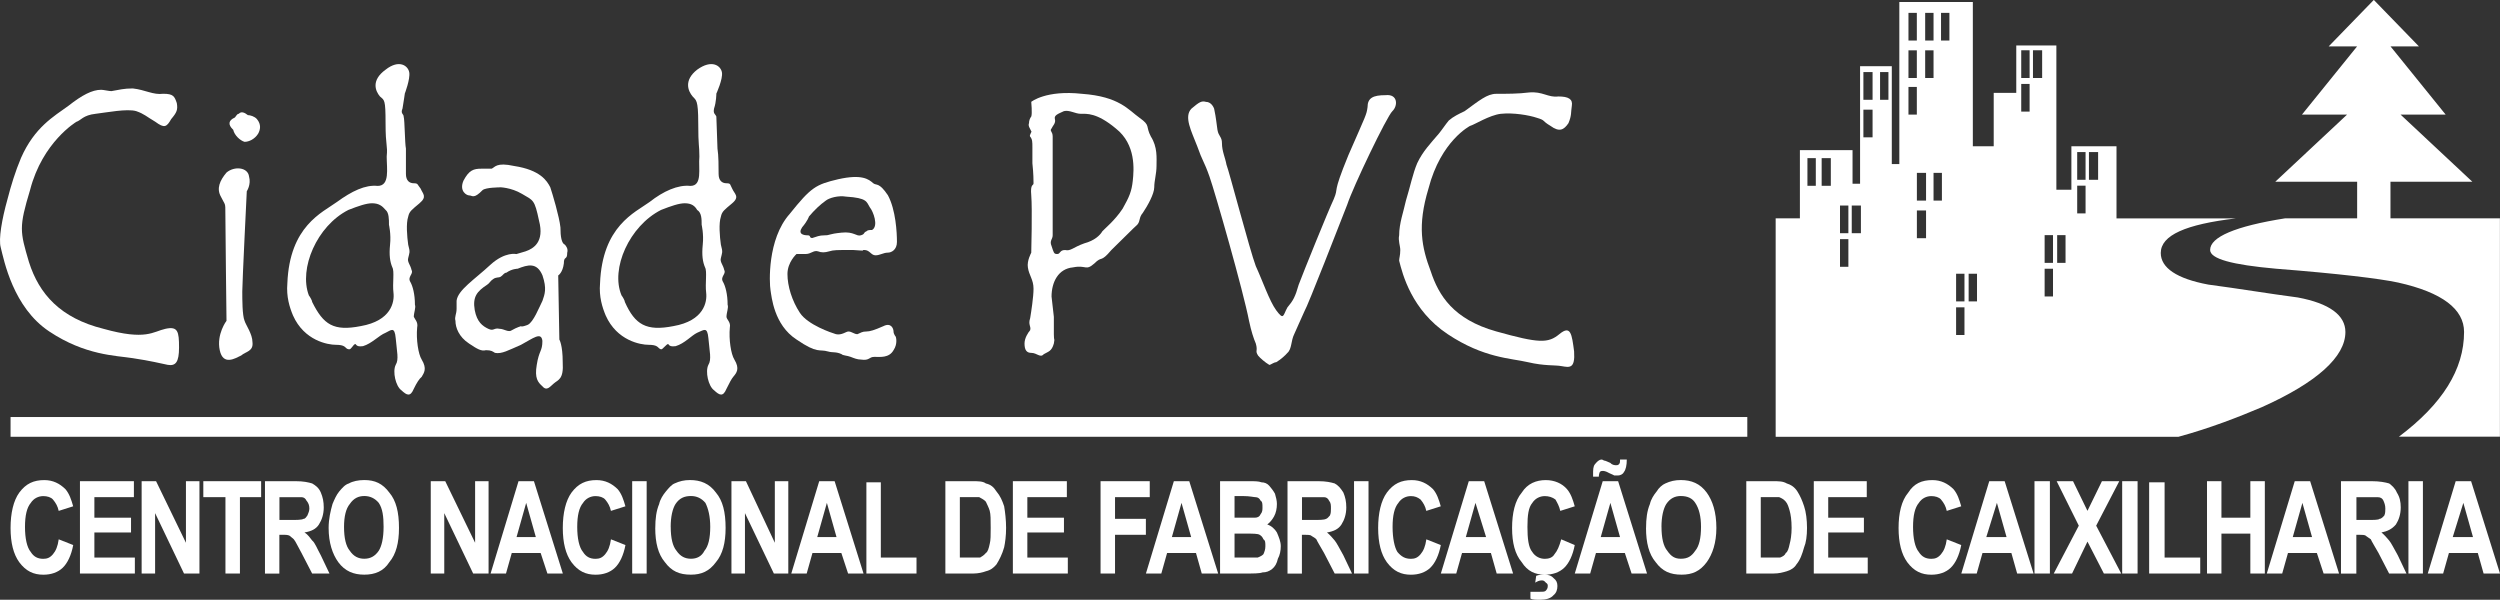 <svg width="396" height="95" viewBox="0 0 396 95" fill="none" xmlns="http://www.w3.org/2000/svg">
<rect x="0" y="0" width="396" height="95" fill="#333333" stroke="none"/>
<g clip-path="url(#clip0_16_373)">
<path fill-rule="evenodd" clip-rule="evenodd" d="M9.305 85.43L11.598 86.335C11.291 87.959 10.684 89.224 9.918 89.949C9.151 90.674 8.085 91.034 6.865 91.034C5.339 91.034 4.119 90.495 3.046 89.05C2.133 87.786 1.673 85.983 1.673 83.633C1.673 81.284 2.133 79.301 3.046 78.036C4.112 76.592 5.339 76.047 7.012 76.047C8.385 76.047 9.451 76.586 10.371 77.491C10.984 78.216 11.284 79.115 11.591 80.199L9.298 80.925C9.145 80.199 8.838 79.66 8.385 79.121C8.078 78.762 7.472 78.582 6.859 78.582C6.092 78.582 5.332 78.942 4.872 79.667C4.259 80.392 3.959 81.65 3.959 83.46C3.959 85.27 4.266 86.708 4.872 87.433C5.332 88.159 5.939 88.518 6.859 88.518C7.472 88.518 7.925 88.338 8.385 87.793C8.845 87.254 9.151 86.528 9.298 85.443" fill="white"/>
<path fill-rule="evenodd" clip-rule="evenodd" d="M12.664 90.847V76.22H21.209V78.749H14.95V82.003H20.755V84.345H14.95V88.318H21.362V90.847H12.664Z" fill="white"/>
<path fill-rule="evenodd" clip-rule="evenodd" d="M22.435 90.847V76.22H24.721L29.453 85.976V76.22H31.593V90.847H29.147L24.568 81.277V90.847H22.435Z" fill="white"/>
<path fill-rule="evenodd" clip-rule="evenodd" d="M35.712 90.847V78.749H32.206V76.22H41.364V78.749H38.005V90.847H35.712Z" fill="white"/>
<path fill-rule="evenodd" clip-rule="evenodd" d="M44.264 82.362H45.943C47.01 82.362 47.776 82.362 48.083 82.183C48.389 82.183 48.543 81.823 48.696 81.643C48.849 81.284 49.003 80.918 49.003 80.559C49.003 80.02 48.849 79.654 48.543 79.294C48.389 78.935 48.083 78.755 47.776 78.755H44.264V82.369V82.362ZM41.971 90.847V76.22H46.856C48.076 76.22 48.843 76.399 49.449 76.579C50.062 76.938 50.516 77.304 50.822 78.023C51.129 78.749 51.282 79.467 51.282 80.372C51.282 81.457 50.975 82.362 50.516 83.081C50.056 83.806 49.296 84.166 48.223 84.345C48.836 84.705 49.136 85.25 49.443 85.61C49.902 85.969 50.209 86.874 50.816 87.959L52.189 90.847H49.443L47.763 87.6C47.15 86.515 46.85 85.796 46.543 85.43C46.39 85.25 46.083 85.071 45.93 84.891C45.623 84.711 45.317 84.711 44.71 84.711H44.25V90.854H41.958L41.971 90.847Z" fill="white"/>
<path fill-rule="evenodd" clip-rule="evenodd" d="M54.495 83.447C54.495 85.25 54.801 86.515 55.408 87.24C56.021 88.145 56.781 88.505 57.701 88.505C58.62 88.505 59.38 88.145 59.994 87.24C60.453 86.515 60.76 85.257 60.76 83.447C60.76 81.823 60.607 80.559 59.994 79.654C59.38 78.928 58.62 78.569 57.701 78.569C56.781 78.569 56.021 78.928 55.408 79.833C54.795 80.559 54.495 81.823 54.495 83.447ZM52.055 83.627C52.055 82.183 52.362 80.918 52.669 79.833C52.975 79.108 53.282 78.389 53.735 77.843C54.195 77.304 54.648 76.759 55.261 76.579C55.874 76.22 56.788 76.04 57.701 76.04C59.38 76.04 60.6 76.579 61.673 78.03C62.74 79.294 63.2 81.098 63.2 83.627C63.2 85.976 62.74 87.779 61.673 89.044C60.76 90.488 59.38 91.027 57.701 91.027C56.021 91.027 54.648 90.488 53.582 89.044C52.669 87.779 52.055 85.976 52.055 83.627Z" fill="white"/>
<path fill-rule="evenodd" clip-rule="evenodd" d="M68.232 90.847V76.22H70.525L75.257 85.976V76.22H77.39V90.847H74.95L70.371 81.277V90.847H68.232Z" fill="white"/>
<path fill-rule="evenodd" clip-rule="evenodd" d="M84.875 85.071L83.348 79.654L81.822 85.071H84.875ZM89.147 90.847H86.708L85.641 87.6H81.062L80.149 90.847H77.71L82.135 76.22H84.575L89.154 90.847H89.147Z" fill="white"/>
<path fill-rule="evenodd" clip-rule="evenodd" d="M96.779 85.43L99.072 86.335C98.765 87.959 98.159 89.224 97.392 89.949C96.626 90.674 95.559 91.034 94.339 91.034C92.813 91.034 91.593 90.495 90.52 89.05C89.607 87.786 89.147 85.983 89.147 83.633C89.147 81.284 89.607 79.301 90.52 78.036C91.587 76.592 92.813 76.047 94.486 76.047C95.859 76.047 96.925 76.586 97.845 77.491C98.459 78.216 98.758 79.115 99.065 80.199L96.772 80.925C96.619 80.199 96.312 79.66 95.859 79.121C95.552 78.762 94.946 78.582 94.333 78.582C93.566 78.582 92.806 78.942 92.347 79.667C91.733 80.392 91.433 81.65 91.433 83.46C91.433 85.27 91.74 86.708 92.347 87.433C92.806 88.159 93.413 88.518 94.333 88.518C94.946 88.518 95.399 88.338 95.859 87.793C96.319 87.254 96.626 86.528 96.772 85.443" fill="white"/>
<path d="M102.431 76.22H100.138V90.847H102.431V76.22Z" fill="white"/>
<path fill-rule="evenodd" clip-rule="evenodd" d="M106.243 83.447C106.243 85.25 106.55 86.515 107.157 87.24C107.77 88.145 108.53 88.505 109.449 88.505C110.369 88.505 111.129 88.145 111.589 87.24C112.202 86.515 112.502 85.257 112.502 83.447C112.502 81.823 112.195 80.559 111.736 79.654C111.122 78.928 110.363 78.569 109.443 78.569C108.376 78.569 107.61 78.928 107.003 79.833C106.543 80.559 106.237 81.823 106.237 83.447M103.797 83.627C103.797 82.183 103.951 80.918 104.411 79.833C104.564 79.108 105.024 78.389 105.477 77.843C105.93 77.298 106.39 76.759 106.85 76.579C107.616 76.22 108.376 76.04 109.289 76.04C110.969 76.04 112.342 76.579 113.409 78.03C114.475 79.294 114.935 81.098 114.935 83.627C114.935 85.976 114.475 87.779 113.409 89.044C112.342 90.488 111.116 91.027 109.436 91.027C107.603 91.027 106.383 90.488 105.317 89.044C104.251 87.779 103.791 85.976 103.791 83.627H103.797Z" fill="white"/>
<path fill-rule="evenodd" clip-rule="evenodd" d="M115.861 90.847V76.22H118.154L122.733 85.976V76.22H124.866V90.847H122.58L118.001 81.277V90.847H115.861Z" fill="white"/>
<path fill-rule="evenodd" clip-rule="evenodd" d="M132.504 85.071L130.978 79.654L129.452 85.071H132.504ZM136.777 90.847H134.337L133.271 87.6H128.692L127.779 90.847H125.339L129.765 76.22H132.204L136.783 90.847H136.777Z" fill="white"/>
<path fill-rule="evenodd" clip-rule="evenodd" d="M137.237 90.847V76.399H139.523V88.318H145.175V90.847H137.237Z" fill="white"/>
<path fill-rule="evenodd" clip-rule="evenodd" d="M152.04 78.749V88.318H155.246C155.553 88.139 155.859 87.959 156.159 87.593C156.466 87.413 156.619 86.868 156.772 86.149C156.926 85.61 156.926 84.705 156.926 83.62C156.926 82.356 156.926 81.45 156.772 80.911C156.619 80.372 156.312 79.827 156.159 79.467C155.853 79.108 155.393 78.928 155.093 78.742H152.04V78.749ZM149.747 76.22H154.02C154.933 76.22 155.699 76.22 156.159 76.579C156.926 76.759 157.379 77.118 157.839 77.843C158.452 78.569 158.752 79.288 159.058 80.193C159.212 81.098 159.365 82.362 159.365 83.627C159.365 84.891 159.212 85.976 159.058 86.695C158.752 87.779 158.292 88.684 157.839 89.403C157.379 89.942 156.926 90.308 156.159 90.488C155.699 90.668 154.939 90.847 154.173 90.847H149.747V76.22Z" fill="white"/>
<path fill-rule="evenodd" clip-rule="evenodd" d="M160.438 90.847V76.22H168.99V78.749H162.731V82.003H168.53V84.345H162.731V88.318H169.143V90.847H160.438Z" fill="white"/>
<path fill-rule="evenodd" clip-rule="evenodd" d="M174.328 90.847V76.22H182.12V78.749H176.621V82.183H181.507V84.711H176.621V90.847H174.328Z" fill="white"/>
<path fill-rule="evenodd" clip-rule="evenodd" d="M188.679 85.071L187.152 79.654L185.626 85.071H188.679ZM192.951 90.847H190.358L189.445 87.6H184.866L183.953 90.847H181.514L185.939 76.22H188.379L192.958 90.847H192.951Z" fill="white"/>
<path fill-rule="evenodd" clip-rule="evenodd" d="M195.551 84.525V88.318H199.216C199.676 88.139 199.983 87.959 200.13 87.779C200.283 87.42 200.436 87.054 200.436 86.515C200.436 85.976 200.436 85.61 200.13 85.43C199.976 85.071 199.823 84.891 199.516 84.705C199.21 84.525 198.45 84.525 197.377 84.525H195.544H195.551ZM195.551 78.569V82.003H198.756C199.216 82.003 199.523 81.823 199.67 81.464C199.976 81.104 199.976 80.738 199.976 80.379C199.976 79.84 199.976 79.474 199.67 79.294C199.516 78.935 199.21 78.755 198.903 78.755C198.597 78.755 197.99 78.576 196.917 78.576H195.544L195.551 78.569ZM193.258 76.22H197.837C198.75 76.22 199.363 76.22 199.823 76.399C200.283 76.399 200.736 76.579 201.043 76.938C201.349 77.298 201.656 77.664 201.956 78.203C202.109 78.742 202.262 79.288 202.262 79.827C202.262 80.552 202.109 81.271 201.802 81.817C201.496 82.356 201.189 82.722 200.736 83.081C201.349 83.261 201.956 83.806 202.262 84.345C202.569 85.071 202.876 85.79 202.876 86.515C202.876 87.24 202.722 87.959 202.416 88.505C202.262 89.23 201.956 89.769 201.503 90.129C201.043 90.488 200.589 90.668 199.976 90.668C199.516 90.847 198.603 90.847 197.077 90.847H193.258V76.22Z" fill="white"/>
<path fill-rule="evenodd" clip-rule="evenodd" d="M206.235 82.362H207.915C208.981 82.362 209.747 82.362 210.054 82.183C210.207 82.183 210.514 81.823 210.667 81.643C210.821 81.284 210.821 80.918 210.821 80.559C210.821 80.02 210.821 79.654 210.514 79.294C210.361 78.935 210.054 78.755 209.747 78.755H206.235V82.369V82.362ZM203.942 90.847V76.22H208.828C210.047 76.22 210.814 76.399 211.42 76.579C212.034 76.938 212.334 77.304 212.793 78.023C213.1 78.749 213.253 79.467 213.253 80.372C213.253 81.457 212.947 82.362 212.487 83.081C212.027 83.806 211.267 84.166 210.194 84.345C210.654 84.705 211.107 85.25 211.414 85.61C211.72 85.969 212.18 86.874 212.787 87.959L214.16 90.847H211.414L209.734 87.6C209.121 86.515 208.668 85.796 208.514 85.43C208.361 85.25 208.054 85.071 207.748 84.891C207.595 84.711 207.135 84.711 206.681 84.711H206.222V90.854H203.929L203.942 90.847Z" fill="white"/>
<path d="M216.773 76.22H214.48V90.847H216.773V76.22Z" fill="white"/>
<path fill-rule="evenodd" clip-rule="evenodd" d="M225.931 85.43L228.223 86.335C227.917 87.959 227.31 89.224 226.544 89.949C225.777 90.674 224.711 91.034 223.491 91.034C221.965 91.034 220.745 90.495 219.672 89.05C218.759 87.786 218.299 85.983 218.299 83.633C218.299 81.284 218.759 79.301 219.672 78.036C220.738 76.592 221.965 76.047 223.638 76.047C225.011 76.047 226.077 76.586 226.997 77.491C227.61 78.216 227.91 79.115 228.217 80.199L225.924 80.925C225.771 80.199 225.464 79.66 225.011 79.121C224.551 78.762 224.098 78.582 223.484 78.582C222.718 78.582 221.958 78.942 221.498 79.667C220.885 80.392 220.585 81.65 220.585 83.46C220.585 85.27 220.892 86.708 221.352 87.433C221.965 88.159 222.571 88.518 223.491 88.518C224.104 88.518 224.558 88.338 225.017 87.793C225.477 87.254 225.784 86.528 225.931 85.443" fill="white"/>
<path fill-rule="evenodd" clip-rule="evenodd" d="M235.395 85.071L233.715 79.654L232.189 85.071H235.395ZM239.668 90.847H237.075L236.162 87.6H231.583L230.669 90.847H228.23L232.656 76.22H235.095L239.674 90.847H239.668Z" fill="white"/>
<path fill-rule="evenodd" clip-rule="evenodd" d="M242.42 94.82V93.736H243.947C244.407 93.736 244.713 93.736 244.86 93.556C245.013 93.376 245.166 93.197 245.166 92.831C245.166 92.651 245.166 92.471 244.86 92.291C244.706 92.112 244.553 91.932 244.247 91.932C243.787 91.932 243.48 92.112 243.18 92.291L243.333 91.207C243.793 91.027 244.247 91.027 244.706 91.027C245.32 91.027 245.773 91.207 246.08 91.566C246.539 91.925 246.693 92.291 246.693 92.831C246.693 93.37 246.539 93.915 246.08 94.275C245.62 94.814 244.86 95 243.94 95C243.327 95 242.72 95 242.414 94.82M247.299 85.43L249.439 86.335C249.132 87.959 248.526 89.224 247.759 89.949C246.993 90.674 245.926 91.034 244.706 91.034C243.18 91.034 241.96 90.495 241.041 89.05C239.974 87.786 239.514 85.983 239.514 83.633C239.514 81.284 239.974 79.301 241.041 78.036C241.954 76.592 243.333 76.047 244.86 76.047C246.233 76.047 247.453 76.586 248.219 77.491C248.832 78.216 249.132 79.115 249.439 80.199L247.146 80.925C246.993 80.199 246.686 79.66 246.379 79.121C245.92 78.762 245.313 78.582 244.7 78.582C243.933 78.582 243.173 78.942 242.714 79.667C242.1 80.392 241.947 81.65 241.947 83.46C241.947 85.27 242.1 86.708 242.714 87.433C243.173 88.159 243.933 88.518 244.7 88.518C245.313 88.518 245.92 88.338 246.226 87.793C246.686 87.254 246.993 86.528 247.293 85.443L247.299 85.43Z" fill="white"/>
<path fill-rule="evenodd" clip-rule="evenodd" d="M253.258 75.501H252.345V75.141C252.345 74.416 252.345 73.877 252.651 73.518C252.958 73.158 253.265 72.792 253.718 72.792C253.871 72.792 254.024 72.972 254.178 72.972C254.331 72.972 254.638 73.152 255.091 73.331C255.397 73.691 255.857 73.691 256.004 73.691C256.151 73.691 256.311 73.691 256.464 73.511C256.617 73.331 256.617 73.152 256.617 72.786H257.684C257.684 73.691 257.53 74.409 257.224 74.775C257.07 75.135 256.611 75.314 256.311 75.314H255.697C255.697 75.314 255.391 75.135 254.931 74.955C254.318 74.596 254.018 74.596 253.864 74.596C253.711 74.596 253.558 74.596 253.405 74.775C253.405 74.775 253.251 75.135 253.251 75.501M256.611 85.071L255.084 79.654L253.558 85.071H256.611ZM260.883 90.847H258.443L257.377 87.6H252.798L251.885 90.847H249.445L253.871 76.22H256.311L260.89 90.847H260.883Z" fill="white"/>
<path fill-rule="evenodd" clip-rule="evenodd" d="M263.182 83.447C263.182 85.25 263.489 86.515 264.096 87.24C264.709 88.145 265.315 88.505 266.235 88.505C267.302 88.505 267.915 88.145 268.528 87.24C269.141 86.515 269.441 85.257 269.441 83.447C269.441 81.823 269.134 80.559 268.528 79.654C268.068 78.928 267.308 78.569 266.235 78.569C265.322 78.569 264.555 78.928 263.942 79.833C263.482 80.559 263.176 81.823 263.176 83.447M260.736 83.627C260.736 82.183 260.89 80.918 261.349 79.833C261.503 79.108 261.963 78.389 262.416 77.843C262.723 77.304 263.329 76.759 263.789 76.579C264.555 76.22 265.315 76.04 266.228 76.04C267.908 76.04 269.281 76.579 270.348 78.03C271.261 79.294 271.874 81.098 271.874 83.627C271.874 85.976 271.261 87.779 270.348 89.044C269.281 90.488 268.055 91.027 266.375 91.027C264.542 91.027 263.322 90.488 262.256 89.044C261.19 87.779 260.73 85.976 260.73 83.627H260.736Z" fill="white"/>
<path fill-rule="evenodd" clip-rule="evenodd" d="M278.906 78.749V88.318H281.958C282.418 88.139 282.725 87.959 282.871 87.593C283.178 87.413 283.331 86.868 283.485 86.149C283.638 85.61 283.791 84.705 283.791 83.62C283.791 82.356 283.638 81.45 283.485 80.911C283.331 80.372 283.178 79.827 282.871 79.467C282.565 79.108 282.258 78.928 281.805 78.742H278.906V78.749ZM276.613 76.22H280.732C281.798 76.22 282.412 76.22 283.025 76.579C283.638 76.759 284.244 77.118 284.704 77.843C285.164 78.569 285.471 79.288 285.771 80.193C286.077 81.098 286.231 82.362 286.231 83.627C286.231 84.891 286.077 85.976 285.771 86.695C285.464 87.779 285.158 88.684 284.551 89.403C284.244 89.942 283.638 90.308 283.025 90.488C282.412 90.668 281.805 90.847 280.885 90.847H276.613V76.22Z" fill="white"/>
<path fill-rule="evenodd" clip-rule="evenodd" d="M287.304 90.847V76.22H295.695V78.749H289.59V82.003H295.242V84.345H289.59V88.318H295.849V90.847H287.304Z" fill="white"/>
<path fill-rule="evenodd" clip-rule="evenodd" d="M308.366 85.43L310.659 86.335C310.352 87.959 309.746 89.224 308.979 89.949C308.213 90.674 307.146 91.034 305.926 91.034C304.4 91.034 303.18 90.495 302.107 89.05C301.194 87.786 300.734 85.983 300.734 83.633C300.734 81.284 301.194 79.301 302.261 78.036C303.174 76.592 304.4 76.047 306.08 76.047C307.453 76.047 308.519 76.586 309.439 77.491C310.052 78.216 310.352 79.115 310.659 80.199L308.366 80.925C308.213 80.199 307.906 79.66 307.453 79.121C307.146 78.762 306.54 78.582 305.926 78.582C305.16 78.582 304.4 78.942 303.94 79.667C303.327 80.392 303.027 81.65 303.027 83.46C303.027 85.27 303.334 86.708 303.94 87.433C304.4 88.159 305.007 88.518 305.926 88.518C306.54 88.518 306.993 88.338 307.453 87.793C307.913 87.254 308.219 86.528 308.366 85.443" fill="white"/>
<path fill-rule="evenodd" clip-rule="evenodd" d="M317.837 85.071L316.311 79.654L314.631 85.071H317.837ZM322.109 90.847H319.517L318.604 87.6H314.025L313.111 90.847H310.672L315.098 76.22H317.537L322.116 90.847H322.109Z" fill="white"/>
<path d="M324.702 76.22H322.263V90.847H324.702V76.22Z" fill="white"/>
<path fill-rule="evenodd" clip-rule="evenodd" d="M325.315 90.847L329.281 83.267L325.775 76.22H328.368L330.654 80.918L332.947 76.22H335.693L332.034 83.267L336 90.847H333.254L330.654 85.79L328.215 90.847H325.315Z" fill="white"/>
<path d="M338.593 76.22H336.153V90.847H338.593V76.22Z" fill="white"/>
<path fill-rule="evenodd" clip-rule="evenodd" d="M340.426 90.847V76.399H342.872V88.318H348.517V90.847H340.426Z" fill="white"/>
<path fill-rule="evenodd" clip-rule="evenodd" d="M349.59 90.847V76.22H351.876V82.003H356.455V76.22H358.748V90.847H356.455V84.525H351.876V90.847H349.59Z" fill="white"/>
<path fill-rule="evenodd" clip-rule="evenodd" d="M366.227 85.071L364.7 79.654L363.174 85.071H366.227ZM370.499 90.847H368.059L366.993 87.6H362.414L361.501 90.847H359.061L363.487 76.22H365.927L370.506 90.847H370.499Z" fill="white"/>
<path fill-rule="evenodd" clip-rule="evenodd" d="M373.252 82.362H374.931C375.998 82.362 376.764 82.362 376.917 82.183C377.224 82.183 377.531 81.823 377.684 81.643C377.837 81.284 377.837 80.918 377.837 80.559C377.837 80.02 377.684 79.654 377.531 79.294C377.377 78.935 377.071 78.755 376.618 78.755H373.258V82.369L373.252 82.362ZM370.812 90.847V76.22H375.698C376.917 76.22 377.837 76.399 378.444 76.579C378.904 76.938 379.357 77.304 379.664 78.023C380.123 78.749 380.277 79.467 380.277 80.372C380.277 81.457 379.97 82.362 379.51 83.081C378.897 83.806 378.137 84.166 377.217 84.345C377.677 84.705 378.131 85.25 378.437 85.61C378.744 85.969 379.204 86.874 379.81 87.959L381.183 90.847H378.437L376.758 87.6C376.144 86.515 375.691 85.796 375.538 85.43C375.231 85.25 375.078 85.071 374.771 84.891C374.618 84.711 374.158 84.711 373.705 84.711H373.245V90.854H370.806L370.812 90.847Z" fill="white"/>
<path d="M383.789 76.22H381.496V90.847H383.789V76.22Z" fill="white"/>
<path fill-rule="evenodd" clip-rule="evenodd" d="M391.721 85.071L390.195 79.654L388.515 85.071H391.721ZM395.993 90.847H393.401L392.487 87.6H387.908L386.995 90.847H384.556L388.982 76.22H391.421L396 90.847H395.993Z" fill="white"/>
<path d="M276.773 66.057H1.673V69.185H276.773V66.057Z" fill="white"/>
<path fill-rule="evenodd" clip-rule="evenodd" d="M292.783 42.266V37.88H291.456V42.266H292.783ZM292.783 36.942V32.556H291.456V36.942H292.783ZM287.624 29.428V25.043H286.297V29.428H287.624ZM294.769 36.942V32.556H293.316V36.942H294.769ZM290.003 29.428V25.043H288.55V29.428H290.003ZM311.172 53.067V48.681H309.846V53.067H311.172ZM311.172 47.743V43.357H309.846V47.743H311.172ZM305.087 37.727V33.342H303.634V37.727H305.087ZM313.158 47.743V43.357H311.832V47.743H313.158ZM296.615 21.755V17.369H295.162V21.755H296.615ZM305.087 31.771V27.385H303.634V31.771H305.087ZM307.599 31.771V27.385H306.273V31.771H307.599ZM296.615 15.806V11.42H295.162V15.806H296.615ZM299.128 15.806V11.42H297.802V15.806H299.128ZM325.196 46.958V42.572H323.869V46.958H325.196ZM303.627 18.155V13.769H302.301V18.155H303.627ZM325.196 41.634V37.248H323.869V41.634H325.196ZM303.627 12.358V7.973H302.301V12.358H303.627ZM327.182 41.634V37.248H325.855V41.634H327.182ZM306.273 12.358V7.973H304.947V12.358H306.273ZM303.627 6.409V2.036H302.301V6.422H303.627V6.409ZM306.273 6.409V2.036H304.947V6.422H306.273V6.409ZM308.786 6.409V2.036H307.459V6.422H308.786V6.409ZM330.354 33.801V29.415H329.028V33.801H330.354ZM321.49 17.676V13.29H320.163V17.676H321.49ZM330.354 28.477V24.091H329.028V28.477H330.354ZM332.341 28.477V24.091H330.888V28.477H332.341ZM321.49 12.352V7.966H320.163V12.352H321.49ZM323.476 12.352V7.966H322.023V12.352H323.476ZM281.265 69.172V34.579H285.104V23.778H293.442V29.102H294.636V10.488H299.661V25.988H300.854V0.313H312.498V23.166H315.804V14.714H319.377V7.201H325.729V30.054H328.108V23.166H335.253V34.593H354.176C346.238 35.531 342.265 37.255 342.265 40.07C342.265 42.419 344.778 44.143 349.81 45.081C354.576 45.706 359.208 46.492 363.967 47.117C368.993 48.056 371.512 49.932 371.512 52.594C371.512 56.508 367.013 60.58 358.282 64.493C354.576 66.057 350.21 67.781 345.051 69.192H281.272L281.265 69.172ZM395.993 69.172H379.984C386.862 64.008 390.308 58.531 390.308 52.581C390.308 48.981 386.869 46.319 379.857 44.755C376.944 44.129 370.459 43.344 360.534 42.565C353.523 41.94 350.083 41.001 350.083 39.59C350.083 37.554 354.056 35.831 361.994 34.579H373.372V28.79H360.401L371.779 18.148H364.634L373.365 7.347H368.866L376.011 -0.013L383.156 7.347H378.657L387.389 18.148H380.243L391.621 28.79H378.65V34.579H395.987V69.172H395.993Z" fill="white"/>
<path fill-rule="evenodd" clip-rule="evenodd" d="M12.091 19.299C12.804 19.087 13.164 18.241 15.13 18.028C16.916 17.815 20.136 17.183 21.569 17.602C22.822 18.028 23.175 18.448 24.608 19.293C26.041 20.351 26.394 20.138 27.114 18.867C28.007 17.809 28.187 17.39 28.007 16.331C27.647 15.273 27.474 14.854 25.861 14.854C24.255 15.067 23.002 14.222 21.035 14.009C19.602 14.009 18.889 14.222 17.636 14.435C17.276 14.435 16.383 14.222 16.03 14.222C14.597 14.222 12.991 15.067 10.844 16.757C8.518 18.448 5.479 20.145 3.333 25.003C2.439 27.119 1.726 29.442 1.186 31.558C0.293 34.739 -0.247 37.907 0.113 39.178C0.647 41.294 2.08 48.695 7.798 52.501C13.517 56.308 18.349 56.308 21.029 56.734C23.888 57.16 25.501 57.579 26.574 57.792C27.827 58.005 28.36 57.366 28.36 55.043C28.36 52.508 28.18 51.656 26.214 52.082C24.248 52.508 23.175 53.985 16.383 52.082C9.591 50.392 6.192 46.585 4.586 41.507C3.153 36.642 2.979 36.01 4.766 30.087C6.732 22.474 12.097 19.299 12.097 19.299" fill="white"/>
<path fill-rule="evenodd" clip-rule="evenodd" d="M36.945 20.564C37.125 21.409 38.018 22.254 38.731 22.467C39.445 22.467 40.338 22.041 40.878 21.196C41.238 20.564 41.411 19.719 40.698 18.867C40.338 18.441 39.625 18.235 39.265 18.235C38.731 17.809 38.192 17.602 37.832 18.022C37.472 18.022 37.298 18.654 37.118 18.654C36.225 19.08 36.045 19.712 36.939 20.557" fill="white"/>
<path fill-rule="evenodd" clip-rule="evenodd" d="M39.091 30.294C39.091 30.294 39.805 29.235 39.451 27.964C39.271 26.487 37.125 26.274 35.879 27.332C34.806 28.603 34.273 29.868 34.986 31.139C35.699 32.616 35.699 31.984 35.699 33.887C35.699 35.791 35.879 50.811 35.879 50.811C35.879 50.811 34.273 52.927 34.806 55.463C35.339 57.998 37.312 56.734 38.205 56.308C38.918 55.676 40.171 55.676 39.991 54.192C39.991 52.92 38.918 51.443 38.738 50.811C38.378 49.966 38.378 47.423 38.378 46.159C38.378 44.682 39.091 30.294 39.091 30.294Z" fill="white"/>
<path fill-rule="evenodd" clip-rule="evenodd" d="M61.613 35.584C61.613 34.739 61.613 33.681 61.08 33.255C60.547 32.623 60.007 32.197 58.934 32.197C58.041 32.197 56.788 32.623 55.181 33.255C50.176 35.791 47.316 42.559 48.923 46.791C49.103 47.004 49.456 47.636 49.456 47.849C51.242 51.443 52.855 52.501 57.141 51.656C61.966 50.811 62.506 47.849 62.326 46.365C62.146 44.888 62.506 42.978 62.146 42.346C61.786 41.501 61.613 40.442 61.786 38.752C61.966 37.062 61.606 35.578 61.606 35.578M64.113 14.847C64.113 14.847 65.006 12.518 64.826 11.466C64.646 10.408 63.219 9.35 61.073 11.041C58.747 12.731 59.467 14.421 60.18 15.273C60.893 15.905 61.073 15.699 61.073 19.506C61.073 23.312 61.433 22.893 61.253 24.797C61.253 26.7 61.786 29.448 59.82 29.448C57.854 29.235 55.708 30.294 53.382 31.984C51.056 33.674 45.87 35.791 45.517 44.888C45.337 47.004 45.877 48.695 46.41 49.966C48.196 53.985 51.955 54.617 53.202 54.617C54.635 54.617 54.635 55.043 54.988 55.25C55.521 55.463 55.521 55.25 56.061 54.617C56.594 54.192 56.061 55.043 57.494 54.831C58.927 54.404 60 53.14 61.073 52.714C61.966 52.288 62.506 51.656 62.68 53.559C62.86 55.676 63.213 56.94 62.68 57.792C62.146 58.85 62.68 61.179 63.573 61.812C64.466 62.657 65.006 62.87 65.539 61.599C66.014 60.614 66.432 59.979 66.792 59.695C67.152 59.063 67.685 58.424 66.792 56.947C66.259 56.102 65.899 53.772 66.079 51.869C66.259 51.024 65.719 50.598 65.546 50.179C65.546 49.546 65.906 48.701 65.726 48.275C65.726 46.585 65.366 45.314 65.012 44.682C64.479 43.836 65.546 43.41 65.192 42.778C65.012 41.933 64.479 41.507 64.659 40.875C64.839 40.03 65.019 40.03 64.659 38.759C64.479 37.488 64.299 35.371 64.659 34.32C64.839 33.475 65.192 33.262 66.445 32.203C67.698 31.145 66.979 30.726 66.625 29.874C66.092 29.242 66.266 29.029 65.552 29.029C64.839 29.029 64.299 28.603 64.299 27.552V23.532C64.119 22.687 64.119 19.093 63.939 18.454C63.939 18.028 63.406 18.028 63.759 17.183C63.939 16.125 64.119 14.854 64.119 14.854L64.113 14.847Z" fill="white"/>
<path fill-rule="evenodd" clip-rule="evenodd" d="M81.995 42.565C83.602 41.933 85.035 41.507 85.928 43.623C86.641 45.74 86.288 46.585 85.928 47.643C85.395 48.701 84.495 51.024 83.602 51.45C82.529 51.876 82.529 51.663 82.529 51.663C82.529 51.663 81.815 51.876 81.096 52.295C80.562 52.721 79.843 52.082 79.129 52.082C78.236 51.869 78.236 52.508 77.343 52.082C76.45 51.656 75.557 51.024 75.197 49.12C74.837 47.004 75.557 46.159 77.163 45.101C77.523 44.888 77.696 44.469 78.056 44.256C78.59 43.83 78.949 44.043 79.309 43.83C79.669 43.617 79.843 43.197 80.202 43.197C81.096 42.565 81.989 42.565 81.989 42.565M79.129 29.661C79.129 29.661 80.916 29.661 82.702 30.719C84.488 31.778 84.668 31.565 85.381 34.952C86.274 38.339 84.488 39.391 83.235 39.817L81.802 40.243C81.802 40.243 80.016 39.817 77.69 41.933C75.183 44.262 72.504 45.953 72.324 47.643V48.914C72.324 49.759 71.964 50.185 72.144 50.818C72.144 51.876 72.677 53.353 74.29 54.411C75.543 55.256 76.257 55.682 76.97 55.469C77.863 55.469 78.043 55.682 78.403 55.895C79.476 56.108 80.549 55.469 82.515 54.624C84.481 53.566 85.735 52.508 85.915 53.992C85.915 55.682 85.381 55.469 85.021 57.799C84.662 59.915 85.201 60.547 85.915 61.186C86.628 62.031 87.168 61.186 87.701 60.76C88.414 60.128 89.307 60.128 89.134 57.379C89.134 54.631 88.601 53.786 88.601 53.786L88.421 43.63C88.421 43.63 89.134 43.204 89.314 41.727C89.314 40.456 89.847 41.301 89.847 40.036C90.027 39.404 89.667 38.978 89.487 38.765C88.954 38.552 88.774 37.494 88.774 36.017C88.594 34.326 87.521 30.726 87.168 29.675C86.634 28.616 85.561 26.926 81.449 26.294C78.59 25.662 78.409 26.507 77.876 26.72H76.27C75.017 26.72 74.304 26.933 73.411 28.623C72.697 30.314 73.944 30.952 74.304 30.952C74.837 30.952 75.017 31.585 76.45 30.107C76.983 29.681 79.129 29.681 79.129 29.681V29.661Z" fill="white"/>
<path fill-rule="evenodd" clip-rule="evenodd" d="M111.142 35.584C111.142 34.739 111.142 33.681 110.429 33.255C110.069 32.623 109.536 32.197 108.463 32.197C107.57 32.197 106.317 32.623 104.71 33.255C99.705 35.791 96.665 42.559 98.452 46.791C98.632 47.004 98.985 47.636 98.985 47.849C100.591 51.443 102.384 52.501 106.67 51.656C111.496 50.811 112.035 47.849 111.856 46.365C111.676 44.888 112.035 42.978 111.676 42.346C111.316 41.501 111.142 40.442 111.316 38.752C111.496 37.062 111.136 35.578 111.136 35.578M113.462 14.847C113.462 14.847 114.535 12.518 114.355 11.466C114.175 10.408 112.749 9.35 110.423 11.041C108.276 12.731 108.989 14.421 109.709 15.273C110.243 15.905 110.602 15.699 110.602 19.506C110.602 23.312 110.782 22.893 110.782 24.797C110.602 26.7 111.316 29.448 109.349 29.448C107.383 29.235 105.057 30.294 102.911 31.984C100.585 33.674 95.399 35.791 95.046 44.888C94.866 47.004 95.406 48.695 95.939 49.966C97.725 53.985 101.484 54.617 102.731 54.617C104.164 54.617 104.164 55.043 104.517 55.25C104.877 55.463 104.877 55.25 105.59 54.617C106.123 54.192 105.59 55.043 107.023 54.831C108.456 54.404 109.529 53.14 110.423 52.714C111.496 52.288 112.029 51.656 112.209 53.559C112.389 55.676 112.742 56.94 112.209 57.792C111.676 58.85 112.209 61.179 113.102 61.812C113.995 62.657 114.535 62.87 115.068 61.599C115.544 60.614 115.901 59.979 116.141 59.695C116.674 59.063 117.214 58.424 116.321 56.947C115.788 56.102 115.428 53.772 115.608 51.869C115.788 51.024 115.075 50.598 115.075 50.179C115.075 49.546 115.435 48.701 115.255 48.275C115.255 46.585 114.895 45.314 114.542 44.682C114.008 43.836 115.075 43.41 114.722 42.778C114.542 41.933 114.008 41.507 114.188 40.875C114.368 40.03 114.548 40.03 114.188 38.759C114.008 37.488 113.828 35.371 114.188 34.32C114.368 33.475 114.722 33.262 115.975 32.203C117.228 31.145 116.335 30.726 115.975 29.874C115.615 29.242 115.795 29.029 115.081 29.029C114.368 29.029 113.828 28.603 113.828 27.552C113.828 26.5 113.828 24.59 113.648 23.532C113.648 22.687 113.469 19.093 113.469 18.454C113.289 18.028 112.935 18.028 113.109 17.183C113.469 16.125 113.469 14.854 113.469 14.854L113.462 14.847Z" fill="white"/>
<path fill-rule="evenodd" clip-rule="evenodd" d="M128.125 34.313C129.018 33.255 129.912 32.41 130.805 31.778C131.338 31.352 132.771 30.932 134.024 31.145C137.423 31.358 137.243 31.991 137.777 32.836C138.31 33.468 139.21 35.797 138.136 36.429C137.777 36.429 137.423 36.429 137.243 36.642C136.71 36.855 137.063 37.068 136.35 37.275C135.637 37.488 135.277 36.642 133.311 36.849C131.165 37.062 131.525 37.275 130.631 37.275C129.738 37.275 129.378 37.488 128.665 37.7C128.132 37.7 128.485 37.275 127.952 37.275C127.239 37.275 126.346 37.062 127.059 36.004C127.952 34.945 128.132 34.313 128.132 34.313M127.599 40.236C128.492 40.236 128.852 39.604 129.565 39.81C130.098 40.023 130.638 40.023 131.351 39.81C132.064 39.597 132.424 39.597 135.104 39.597C137.783 39.81 136.177 39.597 136.89 39.597C137.783 39.597 137.963 40.442 138.676 40.442C139.389 40.442 139.929 40.017 140.643 40.017C141.176 40.017 142.076 39.591 142.076 38.326C142.076 36.849 141.896 33.248 140.643 30.926C139.21 28.809 138.856 29.442 138.316 29.022C137.603 28.39 136.53 27.545 132.771 28.39C129.198 29.235 128.479 29.661 125.086 33.887C121.513 37.907 121.867 44.888 122.047 45.946C122.227 47.004 122.58 51.443 126.159 53.772C129.558 56.102 129.732 55.25 131.165 55.676C131.878 55.889 132.418 55.676 133.311 56.102C133.491 56.315 134.204 56.315 134.744 56.528C135.277 56.74 135.817 56.953 136.35 56.953C137.783 57.166 137.603 56.528 138.496 56.528C139.389 56.528 140.823 56.74 141.536 55.469C142.249 54.411 141.896 53.353 141.896 53.353C141.896 53.353 141.536 52.927 141.536 52.508C141.536 52.089 141.176 51.031 139.929 51.663C138.496 52.295 137.783 52.508 137.25 52.508C136.537 52.508 136.357 52.721 135.817 52.934C135.284 52.934 134.924 52.508 134.384 52.508C134.024 52.508 133.311 53.14 132.418 52.934C131.705 52.721 127.945 51.456 126.699 49.546C125.446 47.643 124.733 45.314 124.733 43.41C124.733 41.507 126.166 40.236 126.166 40.236H127.599Z" fill="white"/>
<path fill-rule="evenodd" clip-rule="evenodd" d="M166.744 21.622C166.744 20.777 166.21 20.777 166.564 20.351C166.744 19.925 167.277 19.506 167.097 18.874C166.917 18.241 167.63 18.028 168.53 17.602C169.423 17.39 170.316 18.028 171.209 18.028C172.102 18.028 173.715 17.815 176.755 20.358C179.974 22.893 179.614 26.913 179.434 28.61C179.254 30.3 178.901 31.145 177.828 33.049C176.575 34.952 174.968 36.223 174.608 36.642C174.249 37.275 173.355 38.12 171.749 38.546C169.963 39.178 169.603 39.817 168.71 39.604C167.817 39.604 167.997 40.236 167.457 40.236C166.917 40.236 166.923 40.023 166.564 38.965C166.204 38.12 166.744 37.907 166.744 37.275V21.622ZM166.564 47.004C166.564 44.675 167.637 42.565 169.963 42.352C172.109 41.926 171.929 42.985 173.362 41.72C174.615 40.449 174.255 41.72 176.041 39.604C178.008 37.7 179.441 36.217 180.154 35.584C180.687 34.952 180.334 34.526 181.047 33.681C181.76 32.623 182.833 30.719 182.833 29.661C182.833 28.603 183.193 27.545 183.193 26.281C183.193 25.016 183.373 23.319 182.3 21.629C181.407 19.938 182.3 19.938 180.514 18.667C178.728 17.396 177.295 15.287 171.396 14.861C165.677 14.228 163.351 16.132 163.351 16.132C163.351 16.132 163.531 18.035 163.351 18.461C163.171 18.674 162.991 19.093 162.991 19.519C162.811 19.945 163.171 20.364 163.351 20.79C163.531 20.79 162.991 21.422 163.171 21.635C163.531 22.061 163.531 22.481 163.531 23.326V25.861C163.711 27.552 163.711 28.61 163.711 29.036C163.711 29.462 163.178 29.036 163.351 30.939C163.531 33.055 163.351 40.036 163.351 40.036C163.351 40.036 162.638 41.307 162.818 42.366C162.998 43.637 163.711 44.269 163.711 45.746C163.711 47.017 163.351 49.34 163.178 50.398C162.818 51.456 163.358 51.669 163.178 52.302C162.818 52.727 162.284 53.573 162.284 54.418C162.284 55.476 162.644 55.895 163.358 55.895C164.251 55.895 164.791 56.74 165.324 56.108C166.037 55.682 166.577 55.682 166.93 54.418C167.11 53.36 166.93 54.205 166.93 52.941V50.192C166.75 48.715 166.57 47.017 166.57 47.017L166.564 47.004Z" fill="white"/>
<path fill-rule="evenodd" clip-rule="evenodd" d="M232.896 19.932C233.609 19.719 235.935 18.241 237.721 18.028C239.688 17.815 242.194 18.241 243.44 18.661C244.873 19.087 244.153 19.087 245.586 19.932C247.019 20.99 247.732 20.564 248.446 19.506C248.979 18.235 248.806 17.815 248.979 16.757C249.159 15.699 248.446 15.28 246.833 15.28C245.226 15.493 244.327 14.435 242.187 14.648C240.581 14.861 238.608 14.861 237.001 14.861C235.568 14.861 234.322 15.919 231.996 17.609C231.103 18.035 230.21 18.454 229.49 19.087C228.957 19.719 228.417 20.564 227.883 21.203C226.63 22.68 225.377 23.951 224.484 25.855C223.771 27.545 223.411 29.448 222.698 31.778C222.338 33.468 221.625 35.371 221.625 37.275C221.445 38.12 221.805 38.965 221.805 39.604C221.805 40.449 221.625 40.875 221.625 41.294C222.158 43.41 223.591 49.12 229.31 52.927C235.029 56.734 239.321 56.734 242.007 57.366C244.686 57.998 246.299 57.792 247.373 57.998C248.626 58.211 249.519 58.424 249.339 55.669C248.979 52.92 248.806 51.436 247.013 52.92C245.226 54.398 243.793 54.398 237.001 52.495C230.21 50.591 227.883 46.785 226.63 42.978C225.197 39.171 224.484 35.784 226.271 29.868C228.237 22.254 232.889 19.925 232.889 19.925" fill="white"/>
<path fill-rule="evenodd" clip-rule="evenodd" d="M192.311 17.183C192.671 18.874 192.671 19.512 192.844 20.571C193.024 21.629 193.558 21.629 193.558 22.687C193.558 23.958 194.091 25.016 194.271 26.074C194.631 26.919 198.023 39.824 198.916 42.146C199.99 44.475 201.063 47.643 202.136 49.127C203.389 50.818 203.209 49.972 203.922 48.701C204.815 47.643 205.175 47.011 205.708 45.108C206.421 43.204 210.354 33.475 211.254 31.571C212.147 29.455 210.894 31.145 213.58 24.59C216.439 18.035 216.439 18.248 216.619 16.977C216.619 15.499 217.512 15.074 219.479 15.074C221.445 14.861 221.445 16.764 220.552 17.609C219.659 18.454 214.293 29.668 213.4 32.416C212.327 35.165 207.141 48.488 206.608 49.34C206.248 50.185 205.355 52.089 205.002 52.934C204.469 53.992 204.642 55.263 203.929 55.895C203.569 56.321 202.856 56.953 202.142 57.379C201.782 57.379 201.249 57.805 201.069 57.805C200.356 57.379 199.636 56.747 199.283 56.328C198.75 55.483 199.283 55.696 198.923 54.425C198.563 53.579 198.21 52.521 197.85 50.831C196.957 46.179 192.485 30.526 191.591 27.991C190.698 25.455 190.518 25.662 189.625 23.126C188.732 20.797 187.479 18.474 188.732 17.203C189.985 16.145 190.338 15.932 191.058 16.145C191.951 16.145 192.311 17.203 192.311 17.203" fill="white"/>
</g>
<defs>
<clipPath id="clip0_16_373">
<rect width="396" height="95" fill="white"/>
</clipPath>
</defs>
</svg>
